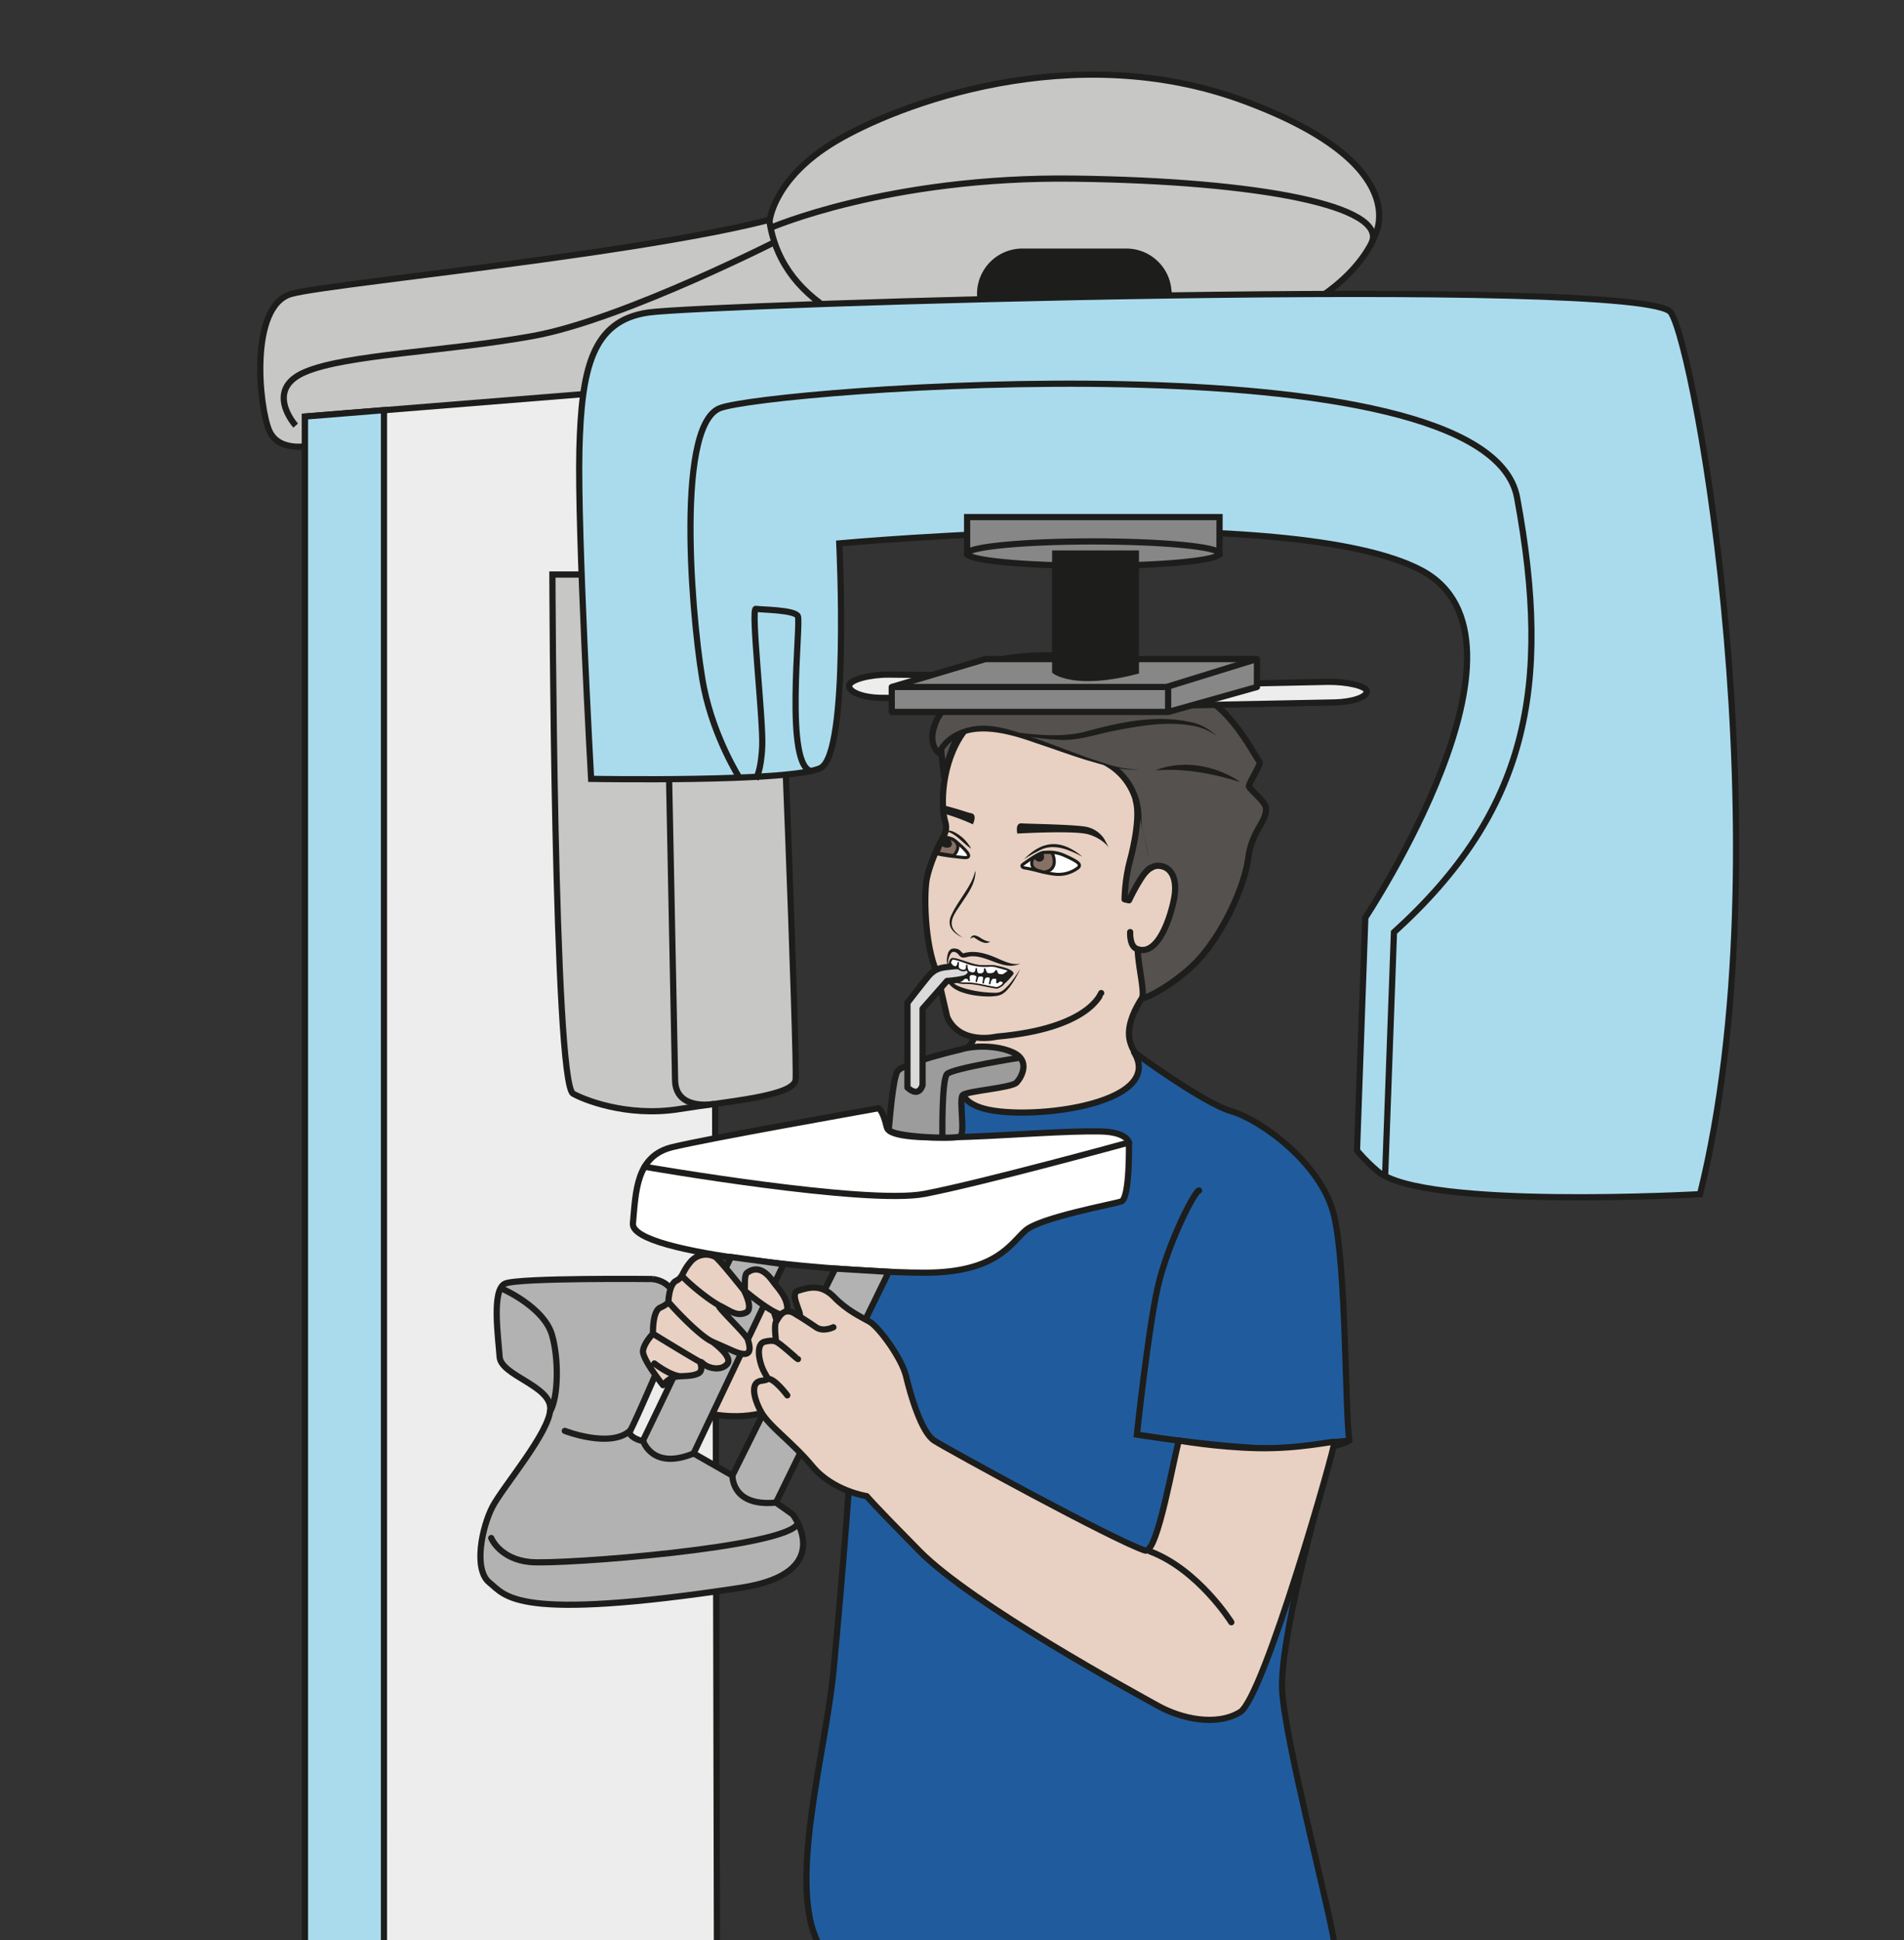 <svg xmlns="http://www.w3.org/2000/svg" viewBox="0 0 409.19 416.88"><rect x="0" y="0" width="409.19" height="416.88" fill="#333333" stroke="none"/><defs><clipPath id="a" clipPathUnits="userSpaceOnUse"><path d="M0 312.66h306.9V0H0z"/></clipPath><clipPath id="b" clipPathUnits="userSpaceOnUse"><path d="M0 312.66h306.9V0H0z"/></clipPath><clipPath id="c" clipPathUnits="userSpaceOnUse"><path d="M0 312.66h306.9V0H0z"/></clipPath></defs><g clip-path="url(#a)" transform="matrix(1.333 0 0 -1.333 0 416.88)"><path d="M183.92 140.78s-.42-13.88-16.46-12.02c-12.06 1.4-13.8 5-13.83 8.98-.02 3.5 1.96 5.74 1.96 5.74s3.2 2.23 1.23 6.8c-1.98 4.55-.88 11.9-.88 11.9l30.27-7.61s-5.1-5.43-4.05-9.62c.59-2.35 1.95-2.66 1.76-4.17" fill="#e8d1c2" fill-rule="evenodd"/><path d="M183.92 140.78s-.42-13.88-16.46-12.02c-12.06 1.4-13.8 5-13.83 8.98-.02 3.5 1.96 5.74 1.96 5.74s3.2 2.23 1.23 6.8c-1.98 4.55-.88 11.9-.88 11.9l30.27-7.61s-5.1-5.43-4.05-9.62c.59-2.35 1.95-2.66 1.76-4.17z" fill="none" stroke="#1d1d1b" stroke-linecap="round" stroke-linejoin="round" stroke-miterlimit="10"/><path d="M177.54 152.65c-.08-.05-1.87-5.72-16.83-7.02 0 0-5.9-1.46-8 3.15l-1.63 7.1c-2.09 4.6-2.14 13.16-1.63 15.37.51 2.22 1.6 4.76 2.3 5.96.7 1.2.96 1.95.65 3.01-.78 2.57-.68 9.56 2.97 14.55 4.65 6.36 9.24 12.18 10.75 11.53 3.23-1.39 24.38-4.34 27.06-13.85 0 0 3.49-7.5-.8-24.56 0 0-3.62-8.38-6.42-14.73" fill="#e8d1c2" stroke="#1d1d1b" stroke-linecap="round" stroke-linejoin="round" stroke-miterlimit="10"/><path d="M157.18 172.2c-.04.2.1.05.08-.22-.11-2.05-1.55-3.74-2.6-5.38-1.56-2.21-1.93-3.52.63-5.04-1.73.76-2.82 1.99-1.8 3.87 1.04 2.25 3.26 4.58 3.69 6.78M159.65 160.93c-.85-.55-1.83.17-2.53.64-.25.17-.44-.04-.68-.16.28.9 1.14.47 1.66.12.47-.3.94-.56 1.55-.6" fill="#1d1d1b"/><path d="M193.48 158.3c3.58 4.05 7.08 11.05 7.79 16.25.57 4.25 2.98 5.75 2.84 7.87-.07 1.06-2.08 2.53-2.73 3.48-.25.35 1.97 3.6 1.7 4-1.65 2.45-5.7 10.63-12.18 11.57 0 0-1.76 3.33-2.54 3.59-.35.11-3.98-.27-3.98-.27-3.76.48-5.04 3.04-5.04 3.04-.82.45-2.5-.74-4.94-.81-3.4-.1-14.32 1.16-19.87-3.62-4.7-4.04-2.2-15.4-2.33-15.83 0 0 2.53 12.38 7.88 10.07 2.5-1.08 1.39-2.53 4.97-2.47 3.51.06 11.86-4.4 14.22-6a10.01 10.01 0 004.26-8.36c0-3.37 1.82-5.75.93-8.9-1.04-3.66-.25-7.62-.9-10.31-.64-2.68 1.05-8.13.6-9.68-.17-.62 5.68 2.28 9.32 6.39" fill="#54514e"/><path d="M193.48 158.3c3.58 4.05 7.08 11.05 7.79 16.25.57 4.25 2.98 5.75 2.84 7.87-.07 1.06-2.08 2.53-2.73 3.48-.25.35 1.97 3.6 1.7 4-1.65 2.45-5.7 10.63-12.18 11.57 0 0-1.76 3.33-2.54 3.59-.35.11-3.98-.27-3.98-.27-3.76.48-5.04 3.04-5.04 3.04-.82.45-2.5-.74-4.94-.81-3.4-.1-14.32 1.16-19.87-3.62-4.7-4.04-2.2-15.4-2.33-15.83 0 0 2.53 12.38 7.88 10.07 2.5-1.08 1.39-2.53 4.97-2.47 3.51.06 11.86-4.4 14.22-6a10.01 10.01 0 004.26-8.36c0-3.37 1.82-5.75.93-8.9-1.04-3.66-.25-7.62-.9-10.31-.64-2.68 1.05-8.13.6-9.68-.17-.62 5.68 2.28 9.32 6.39z" fill="none" stroke="#1d1d1b" stroke-linecap="round" stroke-linejoin="round" stroke-miterlimit="10"/><path d="M167.56 175.06c-.89-.4-1.87-1.12-2.62-1.65-.33-.23-.17-.52.27-.59 1.55-.23 3.03-.78 4.6-.97a5.17 5.17 0 013.95.96c.16.13.31.27.25.51a.44.44 0 01-.07.16c-.29.4-1.27.88-2.4 1.38-1.24.55-2.9.7-3.98.2" fill="#fff" fill-rule="evenodd" stroke="#1d1d1b" stroke-width=".5" stroke-miterlimit="10"/><path d="M150.91 175.15c1.21-.33 3.14-.52 4.4-.65 2.1-.23-.2 1.74-1.03 2.44 0 0-.75.8-2.18.88 0 0-.12-.55-.6-1.3s-.6-1.37-.6-1.37" fill="#fff" fill-rule="evenodd"/><path d="M150.91 175.15c1.21-.33 3.14-.52 4.4-.65 2.1-.23-.2 1.74-1.03 2.44 0 0-.75.8-2.18.88 0 0-.12-.55-.6-1.3s-.6-1.37-.6-1.37z" fill="none" stroke="#1d1d1b" stroke-width=".5" stroke-linejoin="round" stroke-miterlimit="10"/><path d="M167.65 172.32s-2.03.33-1.05 2.18c0 0 .8.55 1.31.74.53.19 1.69.05 1.69.05.16-.2 1.25-2.76-1.26-3.16z" fill="#877164" fill-rule="evenodd"/><path d="M167.65 172.32s-2.03.33-1.05 2.18c0 0 .8.55 1.31.74.53.19 1.69.05 1.69.05.16-.2 1.25-2.76-1.26-3.16z" fill="none" stroke="#1d1d1b" stroke-width=".5" stroke-linecap="round" stroke-linejoin="round" stroke-miterlimit="10"/><path d="M166.72 174.67c-.44-.04.32-.8.77-.84.44-.03.84.28.84.71-.02 1.54-.67.23-1.6.13" fill="#1d1d1b" fill-rule="evenodd"/><path d="M153.67 174.81c.24.09.68.71.75 1.3.1.98-.99 1.41-.99 1.41s-1.07.25-1.28.08c-.2-.18-.3-.51-.4-.92-.12-.4-.56-1.48-.56-1.48z" fill="#877164" fill-rule="evenodd"/><path d="M153.67 174.81c.24.09.68.71.75 1.3.1.98-.99 1.41-.99 1.41s-1.07.25-1.28.08c-.2-.18-.3-.51-.4-.92-.12-.4-.56-1.48-.56-1.48z" fill="none" stroke="#1d1d1b" stroke-width=".5" stroke-linecap="round" stroke-linejoin="round" stroke-miterlimit="10"/><path d="M178.06 177.44s-.79 1.46-2.7 1.96c-1.65.43-9.47.52-10.62.61-1.15.1-.72-1.65-.72-1.65s9.11.54 11.42-.12c2.3-.65 3.32-2.11 3.32-2.11zM151.88 181.9a.8.8 0 01.02.18l-.07.89c2.4-.53 4.1-1.22 4.72-1.32 1.12-.2.29-1.8.29-1.8s-2.04 1-4.9 1.8l-.06.25M151.64 176.93c-.15-.49.42-.77.92-.84.5-.06.93.2.9.6-.14 1.42-1.55 1.15-1.82.24" fill="#1d1d1b" fill-rule="evenodd"/><path d="M174.51 174.63c-2.23 1.17-4.8 2.31-7.17.88-.77-.37-1.51-.8-2.24-1.3 3.04 3.18 6.08 3.2 9.41.42M156.56 175.94c-1.4.9-2.43 2.49-4.11 2.8.41.2.92.08 1.32-.1a6.36 6.36 0 002.8-2.7" fill="#1d1d1b"/><path d="M180.75 201.57s-5.88-2.5-12.76-1.04-14.27.4-16.25-2.67c-2.99-4.65-.37-6.52-.37-6.52s1.52 3.91 7.3 3.99c5.78.08 19.75-7.41 25.1-6.58" fill="#54514e"/><path d="M180.75 201.57a22.66 22.66 0 00-11.5-1.57c-5.32 1-16.25 2.13-18.13-4.5-.46-1.24-.49-2.9.53-3.77l-.72-.22c1.38 2.94 4.64 4.24 7.68 4.25 3.02-.07 5.77-1.18 8.56-2.13l8.17-3.03c2.73-.9 5.52-2.03 8.43-1.85-2.9-.37-5.8.67-8.56 1.44-2.79.86-5.51 1.88-8.26 2.78-4.84 1.73-12.22 3.82-15.16-1.86a.45.45 0 00-.7-.16c-2.72 2.45-.62 7.17 2 8.8 4.98 2.68 10.93 2 16.24.85 3.8-.6 7.73-.27 11.42.97" fill="#1d1d1b"/><path d="M183.23 170.03s1.5 3.28 3.62 3.14c2.13-.15 2.98-2.3 2.47-5.14-.51-2.83-2.55-9.67-6.07-8.25-1.18.47-1.04 2.7-1.04 2.7" fill="#e8d1c2" stroke="#1d1d1b" stroke-linecap="round" stroke-linejoin="round" stroke-miterlimit="10"/><path d="M161.62 194.94c4.31-.53 8.8-1.2 13.04-.23 5.67 1.55 11.77 2.94 17.62 1.55a8.35 8.35 0 003.87-2.18 8.85 8.85 0 01-3.98 1.68c-4.32.75-8.73-.08-13-.92-2.87-.61-5.82-1.63-8.79-1.34-2.98.15-5.9.66-8.76 1.44" fill="#1d1d1b"/><path d="M185.6 172.86c-1.25-.3-3.58-5.26-3.58-5.26l-.71.16s.03 3.19.86 6.22c0 0 1.83 6.41.97 9.68" fill="#54514e" stroke="#1d1d1b" stroke-linecap="round" stroke-linejoin="round" stroke-miterlimit="10"/><path d="M199.97 186.66c-4.5 1.4-8.99 2.25-13.69 1.89 4.45 1.78 9.8.79 13.69-1.89M177.65 207.16a25.63 25.63 0 00-12.34-2.92c-4 .1-8.85.08-11.59-3.3 4.2 5.43 11.97 2.86 17.72 4.75 2 .54 3.98 1.32 5.72 2.35.57.33 1.08-.55.5-.88M153.16 157c-.67.21-.52 1.14-.42 1.68.07.3.14.64.44.93.3.28.74.24 1.1.16.5-.09.73-.58 1.03-.72 1.93.62 4.05-.14 5.78-.93 1.11-.47 2.16-.97 3.4-.73-2.92-1.35-5.72 1.9-8.7 1.04-.17-.01-.23-.07-.54-.06-.3.03-.49.22-.6.34-.3.45-.76.7-1.17.52-.35-.3-.57-1-.63-1.49-.02-.27.03-.6.31-.74M164.48 156.54s-.38-.95-1.22-2.24c-.22-.32-.45-.67-.75-1-.3-.34-.64-.69-1.13-.91-.49-.22-1.03-.24-1.53-.28-.51-.03-1.03 0-1.55.03-1.03.09-2.06.25-3 .57-.44.13-.93.34-1.32.58-.4.24-.75.55-1 .88-.22.35-.43.6-.53 1-.05.4.1.67.2.87.12.2.21.34.26.45.04.1-.03.16-.03.16s.1-.03.09-.17c0-.13-.07-.3-.13-.52a1.2 1.2 0 010-.7c.05-.19.33-.48.56-.74.25-.25.56-.46.91-.65.37-.18.74-.32 1.21-.46.88-.27 1.86-.46 2.85-.58.5-.06 1-.1 1.48-.12.49-.02.96-.05 1.36.1.39.14.73.44 1.03.74.3.3.57.6.8.9.93 1.2 1.44 2.09 1.44 2.09" fill="#1d1d1b"/><path d="M152.88 156.65s-1.08-2.12 1.92-2.28c0 0 2.6-.07 3.78-.19.85-.09 1.64-.74 2.08-.7 1.08.12 2.38 1.79 2.68 2.16.4.5-.95 1.14-2.83 1.45-.9.14-2.02-.06-2.93.13-1.6.32-3.54 1.24-4.13 1.06-.6-.18-.57-1.63-.57-1.63" fill="#1d1d1b"/><path d="M212.76 71.37s-6.51-22.96-6.04-31.18c.47-8.23 7.63-35.27 8.4-40.67.77-5.41 1-10.18-10.05-12.38-11.05-2.2-64.88 2.03-71.93 10.5-7.06 8.46-.14 31.5 1.22 45.6 1.36 14.1 3.05 35.21 3.26 41.94.22 6.72 1.16 17.69 1.16 17.69s9.17 9.96 9.64 14.42c.47 4.47 4.21 25.86 7.5 24.95 3.3-.91-4.61-5.6 2.03-8.01 6.65-2.4 30.2.22 24.88 8.9 0 0 11.26-8.28 15.7-9.53 4.43-1.26 14.65-8.31 16.6-17.01 1.93-8.7 1.7-30.31 2.4-36.08l-2.4-.25" fill="#205c9d" stroke="#1d1d1b" stroke-linecap="round" stroke-linejoin="round" stroke-miterlimit="10"/></g><g clip-path="url(#b)" transform="matrix(1.333 0 0 -1.333 0 416.88)"><path d="M50.48 240.99s-5.39-1.43-7.05 2.28c-1.66 3.72-3.32 20.15 3.53 22.09 6.84 1.93 72.82 7.94 85.27 14.8 12.45 6.86.83-37.43-9.54-39.44-10.38-2.02-72.2.27-72.2.27" fill="#c7c7c6"/><path d="M50.48 240.99s-5.39-1.43-7.05 2.28c-1.66 3.72-3.32 20.15 3.53 22.09 6.84 1.93 72.82 7.94 85.27 14.8 12.45 6.86.83-37.43-9.54-39.44-10.38-2.02-72.2.27-72.2.27z" fill="none" stroke="#1d1d1b" stroke-miterlimit="10"/><path d="M47.67 244.13s-5.2 5.77 1.5 8.63c6.7 2.85 22.52 3.26 36.64 5.79 14.83 2.65 41.13 16.18 41.13 16.18" fill="none" stroke="#1d1d1b" stroke-miterlimit="10"/><path d="M116.2-287.71H49.18v533.3l65.87 5.3z" fill="#ededed"/><path d="M116.2-287.71H49.18v533.3l65.87 5.3z" fill="none" stroke="#1d1d1b" stroke-miterlimit="10"/><path d="M93.39 220.12h-4.33s.23-81.86 3.33-83.68c1.28-.76 8.47-3.9 17.2-2.48 7.44 1.22 18.35 2.02 18.68 4.7.34 2.68-2.68 79.44-3.01 81.46-.34 2-31.87 0-31.87 0" fill="#c7c7c6"/><path d="M93.39 220.12h-4.33s.23-81.86 3.33-83.68c1.28-.76 8.47-3.9 17.2-2.48 7.44 1.22 18.35 2.02 18.68 4.7.34 2.68-2.68 79.44-3.01 81.46-.34 2-31.87 0-31.87 0z" fill="none" stroke="#1d1d1b" stroke-miterlimit="10"/><path d="M124.06 277.01s.52 6.86 10.53 12.87c10 6 38.31 16.87 66.04 6.57 27.74-10.29 21.01-21.72 21.01-21.72s-3.28-10.3-21-15.3c-17.73-5-72.25-10.15-76.58 17.58" fill="#c7c7c6"/><path d="M124.06 277.01s.52 6.86 10.53 12.87c10 6 38.31 16.87 66.04 6.57 27.74-10.29 21.01-21.72 21.01-21.72s-3.28-10.3-21-15.3c-17.73-5-72.25-10.15-76.58 17.58z" fill="none" stroke="#1d1d1b" stroke-miterlimit="10"/><path d="M188.4 265.36c0-3.76-3.05-6.81-6.81-6.81h-16.76a6.8 6.8 0 000 13.62h16.76c3.76 0 6.8-3.05 6.8-6.81" fill="#1d1d1b"/><path d="M188.4 265.36c0-3.76-3.05-6.81-6.81-6.81h-16.76a6.8 6.8 0 000 13.62h16.76c3.76 0 6.8-3.05 6.8-6.81z" fill="none" stroke="#1d1d1b" stroke-miterlimit="10"/><path d="M95.3 187.18s-2.22 39.97-1.89 53.05c.34 13.07 2.01 20.78 11.06 22.12 9.06 1.34 160.9 6.03 164.92 0 4.02-6.03 18.44-86.48 4.7-142.12 0 0-44.64-2.51-51.96 3.68-2.04 1.73-3.35 3.36-3.35 3.36l1.34 37.54s29.83 44.91 9.05 55.98c-20.78 11.06-93.86 4.35-93.86 4.35s1.68-33.85-3.01-36.2c-4.7-2.34-37-1.76-37-1.76" fill="#aadbed"/><path d="M95.3 187.18s-2.22 39.97-1.89 53.05c.34 13.07 2.01 20.78 11.06 22.12 9.06 1.34 160.9 6.03 164.92 0 4.02-6.03 18.44-86.48 4.7-142.12 0 0-44.64-2.51-51.96 3.68-2.04 1.73-3.35 3.36-3.35 3.36l1.34 37.54s29.83 44.91 9.05 55.98c-20.78 11.06-93.86 4.35-93.86 4.35s1.68-33.85-3.01-36.2c-4.7-2.34-37-1.76-37-1.76z" fill="none" stroke="#1d1d1b" stroke-miterlimit="10"/><path d="M223.3 122.83l1.44 39.62c21.45 19.44 25.53 39.35 19.85 70.07-4.9 26.48-121 17.43-128.55 14.41-7.54-3.02-4.19-37.2-2.51-45.25 1.67-8.04 5.73-14.4 5.73-14.4M124.06 275.94s19.13 8.4 49.15 8c30.02-.38 50.46-4.46 47.95-10.33" fill="none" stroke="#1d1d1b" stroke-miterlimit="10"/><path d="M141.6 134.08s.68-.12 1.37-3.05c.8-3.38 23.36-.5 34.38-.68 4.34-.08 4.66-1.75 4.66-1.8 0 0 .18-9.02-1.25-9.5-1.42-.47-13.05-2.58-15.43-4.68-2.38-2.11-4.7-6.73-15.97-6.8-11.29-.07-47.8 2.79-47.32 7.95.48 5.17.48 10.88 6.39 12.3 5.92 1.43 30.68 5.8 33.16 6.26" fill="#fff"/><path d="M141.6 134.08s.68-.12 1.37-3.05c.8-3.38 23.36-.5 34.38-.68 4.34-.08 4.66-1.75 4.66-1.8 0 0 .18-9.02-1.25-9.5-1.42-.47-13.05-2.58-15.43-4.68-2.38-2.11-4.7-6.73-15.97-6.8-11.29-.07-47.8 2.79-47.32 7.95.48 5.17.48 10.88 6.39 12.3 5.92 1.43 30.68 5.8 33.16 6.26z" fill="none" stroke="#1d1d1b" stroke-linejoin="round" stroke-miterlimit="10"/><path d="M103.93 124.65s35.64-6.2 45.15-4.37c9.52 1.84 32.93 8.28 32.93 8.28" fill="none" stroke="#1d1d1b" stroke-linecap="round" stroke-linejoin="round" stroke-miterlimit="10"/><path d="M155.07 143.6s-9.66-2.24-10.4-3.6c-.75-1.36-1.23-7.96-1.37-9.25-.13-1.3 10.6-1.7 11.48-1.22.89.47-.2 5.98.42 6.66.61.68 7.89 1.16 8.7 2.04.82.88 2.25 3.53-.54 4.83-2.79 1.29-6.64 1.07-8.3.54" fill="#9d9c9c"/><path d="M155.07 143.6s-9.66-2.24-10.4-3.6c-.75-1.36-1.23-7.96-1.37-9.25-.13-1.3 10.6-1.7 11.48-1.22.89.47-.2 5.98.42 6.66.61.68 7.89 1.16 8.7 2.04.82.88 2.25 3.53-.54 4.83-2.79 1.29-6.64 1.07-8.3.54z" fill="none" stroke="#1d1d1b" stroke-linecap="round" stroke-linejoin="round" stroke-miterlimit="10"/><path d="M164.48 142.24s-10.91-1.7-11.8-2.65c-.88-.95-.74-10.26-.74-10.26" fill="none" stroke="#1d1d1b" stroke-miterlimit="10"/><path d="M146.3 137.41v13.67s2.04 2.65 3.26 4.14c1.22 1.5 2.25 1.53 3.74 1.7 4.23.49 3.58-1.59 2.12-1.93-1.47-.34-2.73-.38-2.73-.38l-3.95-4.49v-12.3s-.52-2.16-2.44-.4" fill="#dadada"/><path d="M146.3 137.41v13.67s2.04 2.65 3.26 4.14c1.22 1.5 2.25 1.53 3.74 1.7 4.23.49 3.58-1.59 2.12-1.93-1.47-.34-2.73-.38-2.73-.38l-3.95-4.49v-12.3s-.52-2.16-2.44-.4z" fill="none" stroke="#1d1d1b" stroke-linecap="round" stroke-linejoin="round" stroke-miterlimit="10"/><path d="M113.08 85.18s5.23-1.68 10.63 0 1.5 16.83 0 18.25c-1.5 1.43-11.82-15.14-10.63-18.25" fill="#e8d1c2"/><path d="M113.08 85.18s5.23-1.68 10.63 0 1.5 16.83 0 18.25c-1.5 1.43-11.82-15.14-10.63-18.25z" fill="none" stroke="#1d1d1b" stroke-linecap="round" stroke-linejoin="round" stroke-miterlimit="10"/><path d="M105.29 106.55s-21.6.23-23.84-.73c-2.25-.95-1.1-8.73-.9-11.8.2-3.05 8.17-4.6 8.17-8.34S81.1 73.1 79.4 69.84c-1.7-3.27-3.13-10.13-.48-12.24 2.65-2.1 3.96-6.38 40.52-.82 15.63 2.38 8.36 11.83 8.36 11.83l-2.69 1.9 18.18 37.2-8.63.52-16.58-33.36-6.25 3.57 14.5 30.51-8.48 1.15s-14.05-29.39-14.19-29.6c-.13-.2-2.65.69-2.04 1.64.62.95 6.4 14.29 6.58 15.1.17.82 2.99 8.36-2.92 9.31" fill="#b2b2b2"/><path d="M105.29 106.55s-21.6.23-23.84-.73c-2.25-.95-1.1-8.73-.9-11.8.2-3.05 8.17-4.6 8.17-8.34S81.1 73.1 79.4 69.84c-1.7-3.27-3.13-10.13-.48-12.24 2.65-2.1 3.96-6.38 40.52-.82 15.63 2.38 8.36 11.83 8.36 11.83l-2.69 1.9 18.18 37.2-8.63.52-16.58-33.36-6.25 3.57 14.5 30.51-8.48 1.15s-14.05-29.39-14.19-29.6c-.13-.2-2.65.69-2.04 1.64.62.95 6.4 14.29 6.58 15.1.17.82 2.99 8.36-2.92 9.31z" fill="none" stroke="#1d1d1b" stroke-miterlimit="10"/><path d="M79.2 64.8c.07-.2 1.5-3.4 6.25-3.87 4.76-.48 41.87 2.34 43.2 6.27M81.3 104.82c.27-.13 6.4-2.95 7.68-7.23 1.1-3.7 1.1-9.99-.3-12.41" fill="none" stroke="#1d1d1b" stroke-linecap="round" stroke-miterlimit="10"/><path d="M103.67 80.5s1.45-4.85 8.17-2.06M118.09 74.87s-.2-5.07 7.03-4.36" fill="none" stroke="#1d1d1b" stroke-miterlimit="10"/><path d="M61.9-288.05l-12.73.34v533.3l12.74 1.03z" fill="#aadbed"/><path d="M61.9-288.05l-12.73.34v533.3l12.74 1.03z" fill="none" stroke="#1d1d1b" stroke-miterlimit="10"/><path d="M196.61 223.5h-40.69v5.88h40.7z" fill="#878787" stroke="#1d1d1b" stroke-miterlimit="10"/><path d="M196.61 223.5c0-1.09-9.1-1.97-20.34-1.97s-20.34.88-20.34 1.97c0 1.08 9.1 1.96 20.34 1.96 11.23 0 20.34-.88 20.34-1.96" fill="#878787"/><path d="M196.61 223.5c0-1.09-9.1-1.97-20.34-1.97s-20.34.88-20.34 1.97c0 1.08 9.1 1.96 20.34 1.96 11.23 0 20.34-.88 20.34-1.96zM115.12 134.77s-6.17-1.15-6.28 3.8l-.96 48.29M121.86 187.18s.86 1.2 1.03 5.36c.17 4.17-1.88 22.2-1.03 22.05.86-.15 6.21-.15 6.77-1.17.57-1.03-2.32-24.79 2.36-25.01" fill="none" stroke="#1d1d1b" stroke-miterlimit="10"/><path d="M91.06 82.07s7.4-2.88 10.57.07" fill="none" stroke="#1d1d1b" stroke-linecap="round" stroke-miterlimit="10"/><path d="M142.06 200.24c-2.88.03-5.19.9-5.15 1.93.04 1.04 3.5 1.85 6.38 1.82l27-.25c2.87-.03 1.91-.86 1.87-1.9-.04-1.04-.23-1.88-3.11-1.85z" fill="#ededed"/><path d="M142.06 200.24c-2.88.03-5.19.9-5.15 1.93.04 1.04 3.5 1.85 6.38 1.82l27-.25c2.87-.03 1.91-.86 1.87-1.9-.04-1.04-.23-1.88-3.11-1.85z" fill="none" stroke="#1d1d1b" stroke-miterlimit="10"/><path d="M215.16 199.5c2.9.07 5.21.86 5.2 1.78-.03.92-3.47 1.6-6.36 1.54l-26.99-.56c-2.88-.06-1.94-.78-1.92-1.7.02-.93.2-1.67 3.08-1.6z" fill="#ededed"/><path d="M215.16 199.5c2.9.07 5.21.86 5.2 1.78-.03.92-3.47 1.6-6.36 1.54l-26.99-.56c-2.88-.06-1.94-.78-1.92-1.7.02-.93.2-1.67 3.08-1.6z" fill="none" stroke="#1d1d1b" stroke-miterlimit="10"/><path d="M143.77 201.99v-4.02h44.58l14.3 4.02v4.5h-43.78z" fill="#878787"/><path d="M143.77 201.99v-4.02h44.58l14.3 4.02v4.5h-43.78z" fill="none" stroke="#1d1d1b" stroke-linejoin="round" stroke-miterlimit="10"/><path d="M202.64 206.5l-14.58-4.51h-44.29M188.33 202.23v-4.08" fill="none" stroke="#1d1d1b" stroke-linejoin="round" stroke-miterlimit="10"/><path d="M183.13 204.55v18.95h-13.01v-18.95s3.28-2.51 13.01 0" fill="#1d1d1b"/><path d="M183.13 204.55v18.95h-13.01v-18.95s3.28-2.51 13.01 0z" fill="none" stroke="#1d1d1b" stroke-miterlimit="10"/><path d="M193.32 120.82c-.7 0-5.13-8.73-6.68-15.65-1.55-6.92-3.35-23.7-3.35-23.7s28.13-4.6 34.24-.96" fill="none" stroke="#1d1d1b" stroke-linecap="round" stroke-miterlimit="10"/></g><g clip-path="url(#c)" transform="matrix(1.333 0 0 -1.333 0 416.88)"><path d="M106.9 89.43s-3.41 4.25-3.23 5.57c.2 1.33 1.61 2.73 1.61 2.73s-.13 3.62 1.15 4.2c1.29.59 1.33.94 1.33.94s.08 2.8 1.24 3.39c1.17.58.92 1.4 2.32 3.04a3.22 3.22 0 004.03.8c.67-.45 4.06-4.72 4.52-5.28.47-.55-.08 2.26.59 2.75 1.73 1.27 3.14 0 4.09-1.31.94-1.31 2.69-2.92 2.33-5.03-.35-2.1-7 3.6-7 3.6s1.75-3.13.34-3.71c-1.4-.59-2.3.16-4.01 1.05-1.72.88 4.03-4.36 4.35-5.36.48-1.48.76-3.25-2.47-1.8l-3.24 1.43s3.27-2.34 2.45-3.5c-.82-1.17-2.92-.94-3.97 0-1.05.93.47-1.06-.82-1.64-1.29-.58-2.96-.26-3.94-.6-.97-.33-1.67-1.27-1.67-1.27" fill="#e8d1c2"/><path d="M106.9 89.43s-3.41 4.25-3.23 5.57c.2 1.33 1.61 2.73 1.61 2.73s-.13 3.62 1.15 4.2c1.29.59 1.33.94 1.33.94s.08 2.8 1.24 3.39c1.17.58.92 1.4 2.32 3.04a3.22 3.22 0 004.03.8c.67-.45 4.06-4.72 4.52-5.28.47-.55-.08 2.26.59 2.75 1.73 1.27 3.14 0 4.09-1.31.94-1.31 2.69-2.92 2.33-5.03-.35-2.1-7 3.6-7 3.6s1.75-3.13.34-3.71c-1.4-.59-2.3.16-4.01 1.05-1.72.88 4.03-4.36 4.35-5.36.48-1.48.76-3.25-2.47-1.8l-3.24 1.43s3.27-2.34 2.45-3.5c-.82-1.17-2.92-.94-3.97 0-1.05.93.47-1.06-.82-1.64-1.29-.58-2.96-.26-3.94-.6-.97-.33-1.67-1.27-1.67-1.27zM105.5 92.94s2.83-2.19 4.45-2.05M105.28 97.73s6.72-4.13 8.05-4.8M107.76 102.87c.43-.58 4.92-5.46 7.09-6.43M109.95 107.16c-.14-.23 3.98-3.86 6.26-5" fill="none" stroke="#1d1d1b" stroke-linecap="round" stroke-linejoin="round" stroke-miterlimit="10"/><path d="M139.74 71.55s-5.46.82-8.75 4.8c-3.29 3.97-7.03 6.45-8.31 8.83-1.29 2.38-1.64 4.72 0 4.95 1.63.24 1.05.28.35 1.78-.7 1.5-1.17 4.18.23 4.53 1.4.35 1.86 0 1.86 0s-.36 2.69 0 3.22c.36.52 1.15 2.6 3.18 1.22 2.04-1.37-1.4 3.24.35 3.78 1.74.55 3.73 1.14 5.83-1.03 2.1-2.16 4.2-3.1 5.73-3.97 1.52-.88 5.19-5.92 5.87-8.78.67-2.85 2.43-9 4.53-10.37 2.1-1.36 29.07-16.12 34-17.73 2.03-.65 4.68 15.45 5.47 17.73 0 0 6.08-1.07 12.56-1.22 7-.16 12.36 1.21 12.49.97.23-.47-11.35-41.2-15.2-43.53-3.86-2.34-9.52-1.06-13.3 1.05-3.77 2.1-29.83 16.26-38.36 24.89-8 8.1-8.53 8.88-8.53 8.88" fill="#e8d1c2"/><path d="M139.74 71.55s-5.46.82-8.75 4.8c-3.29 3.97-7.03 6.45-8.31 8.83-1.29 2.38-1.64 4.72 0 4.95 1.63.24 1.05.28.35 1.78-.7 1.5-1.17 4.18.23 4.53 1.4.35 1.86 0 1.86 0s-.36 2.69 0 3.22c.36.52 1.15 2.6 3.18 1.22 2.04-1.37-1.4 3.24.35 3.78 1.74.55 3.73 1.14 5.83-1.03 2.1-2.16 4.2-3.1 5.73-3.97 1.52-.88 5.19-5.92 5.87-8.78.67-2.85 2.43-9 4.53-10.37 2.1-1.36 29.07-16.12 34-17.73 2.03-.65 4.68 15.45 5.47 17.73 0 0 6.08-1.07 12.56-1.22 7-.16 12.36 1.21 12.49.97.23-.47-11.35-41.2-15.2-43.53-3.86-2.34-9.52-1.06-13.3 1.05-3.77 2.1-29.83 16.26-38.36 24.89-8 8.1-8.53 8.88-8.53 8.88zM198.52 51.22s-5.31 8.48-13.1 11.42M126.93 87.8s-2.19 2.94-3.22 2.64M128.65 93.64c-.13 0-2.95 2.65-3.53 2.8" fill="none" stroke="#1d1d1b" stroke-linecap="round" stroke-linejoin="round" stroke-miterlimit="10"/><path d="M134.36 98.78s-1.62-.82-2.8 0c-1.18.82-2.91 1.9-2.91 1.9" fill="none" stroke="#1d1d1b" stroke-linecap="round" stroke-linejoin="round" stroke-miterlimit="10"/><path d="M153.28 157.75s-.2-.15-.01-.36c.18-.2.32-.53.76-.53.43 0 .46.68.46.68s-.09-.76.03-.9c.24-.3.8-.44 1.09-.31.3.13.26.77.26.77s-.06-.81.38-1.07 1.1-.3 1.14.44c.01.38-.07-.65.35-.74.43-.1 1.06.01 1.01.72-.02.28.12-.31.28-.56.16-.24 1-.2 1.27 0 .1.07.2.21.3.36.02.04.12-.42.3-.56.2-.18.87-.14.9-.09.03.08.87.48.74.73-.05.1-1.65.5-1.65.5s-.65.28-1.57.17a8.58 8.58 0 00-3.38.48c-.62.24-2.2.78-2.38.68-.18-.1-.28-.4-.28-.4" fill="#fff"/><path d="M153.28 157.75s-.2-.15-.01-.36c.18-.2.32-.53.76-.53.43 0 .46.68.46.68s-.09-.76.03-.9c.24-.3.8-.44 1.09-.31.3.13.26.77.26.77s-.06-.81.38-1.07 1.1-.3 1.14.44c.01.38-.07-.65.35-.74.43-.1 1.06.01 1.01.72-.02.28.12-.31.28-.56.16-.24 1-.2 1.27 0 .1.07.2.21.3.36.02.04.12-.42.3-.56.2-.18.87-.14.9-.09.03.08.87.48.74.73-.05.1-1.65.5-1.65.5s-.65.28-1.57.17a8.58 8.58 0 00-3.38.48c-.62.24-2.2.78-2.38.68-.18-.1-.28-.4-.28-.4z" fill="none" stroke="#1d1d1b" stroke-width=".25" stroke-linecap="round" stroke-linejoin="round" stroke-miterlimit="10"/><path d="M154.3 154.53s.68-.02.92.28c.24.3.45.3.72.24.27-.06.25-.36.3-.39.06-.03-.17.66.1.9.24.22 1.1.13 1.22-.27.05-.16-.16-.67-.15-.76.02-.12.04.89.46.9.53.01.9.13.68-.91-.07-.36-.03-.26.02.1.05.4.27.8.94.65.34-.08.08-.9.05-1.1-.03-.22.04.87.6.92.9.06.51-.52.57-.72.04-.13.33.26.47.27.73.01.57-.44.55-.5-.07-.22-.86-.68-1.09-.65-1.54.2-3.37.78-4.87.75-1.5-.03-1.48.29-1.48.29" fill="#fff"/><path d="M154.3 154.53s.68-.02.92.28c.24.3.45.3.72.24.27-.06.25-.36.3-.39.06-.03-.17.66.1.9.24.22 1.1.13 1.22-.27.05-.16-.16-.67-.15-.76.02-.12.04.89.46.9.53.01.9.13.68-.91-.07-.36-.03-.26.02.1.05.4.27.8.94.65.34-.08.08-.9.05-1.1-.03-.22.04.87.6.92.9.06.51-.52.57-.72.04-.13.33.26.47.27.73.01.57-.44.55-.5-.07-.22-.86-.68-1.09-.65-1.54.2-3.37.78-4.87.75-1.5-.03-1.48.29-1.48.29z" fill="none" stroke="#1d1d1b" stroke-width=".25" stroke-linecap="round" stroke-linejoin="round" stroke-miterlimit="10"/></g></svg>